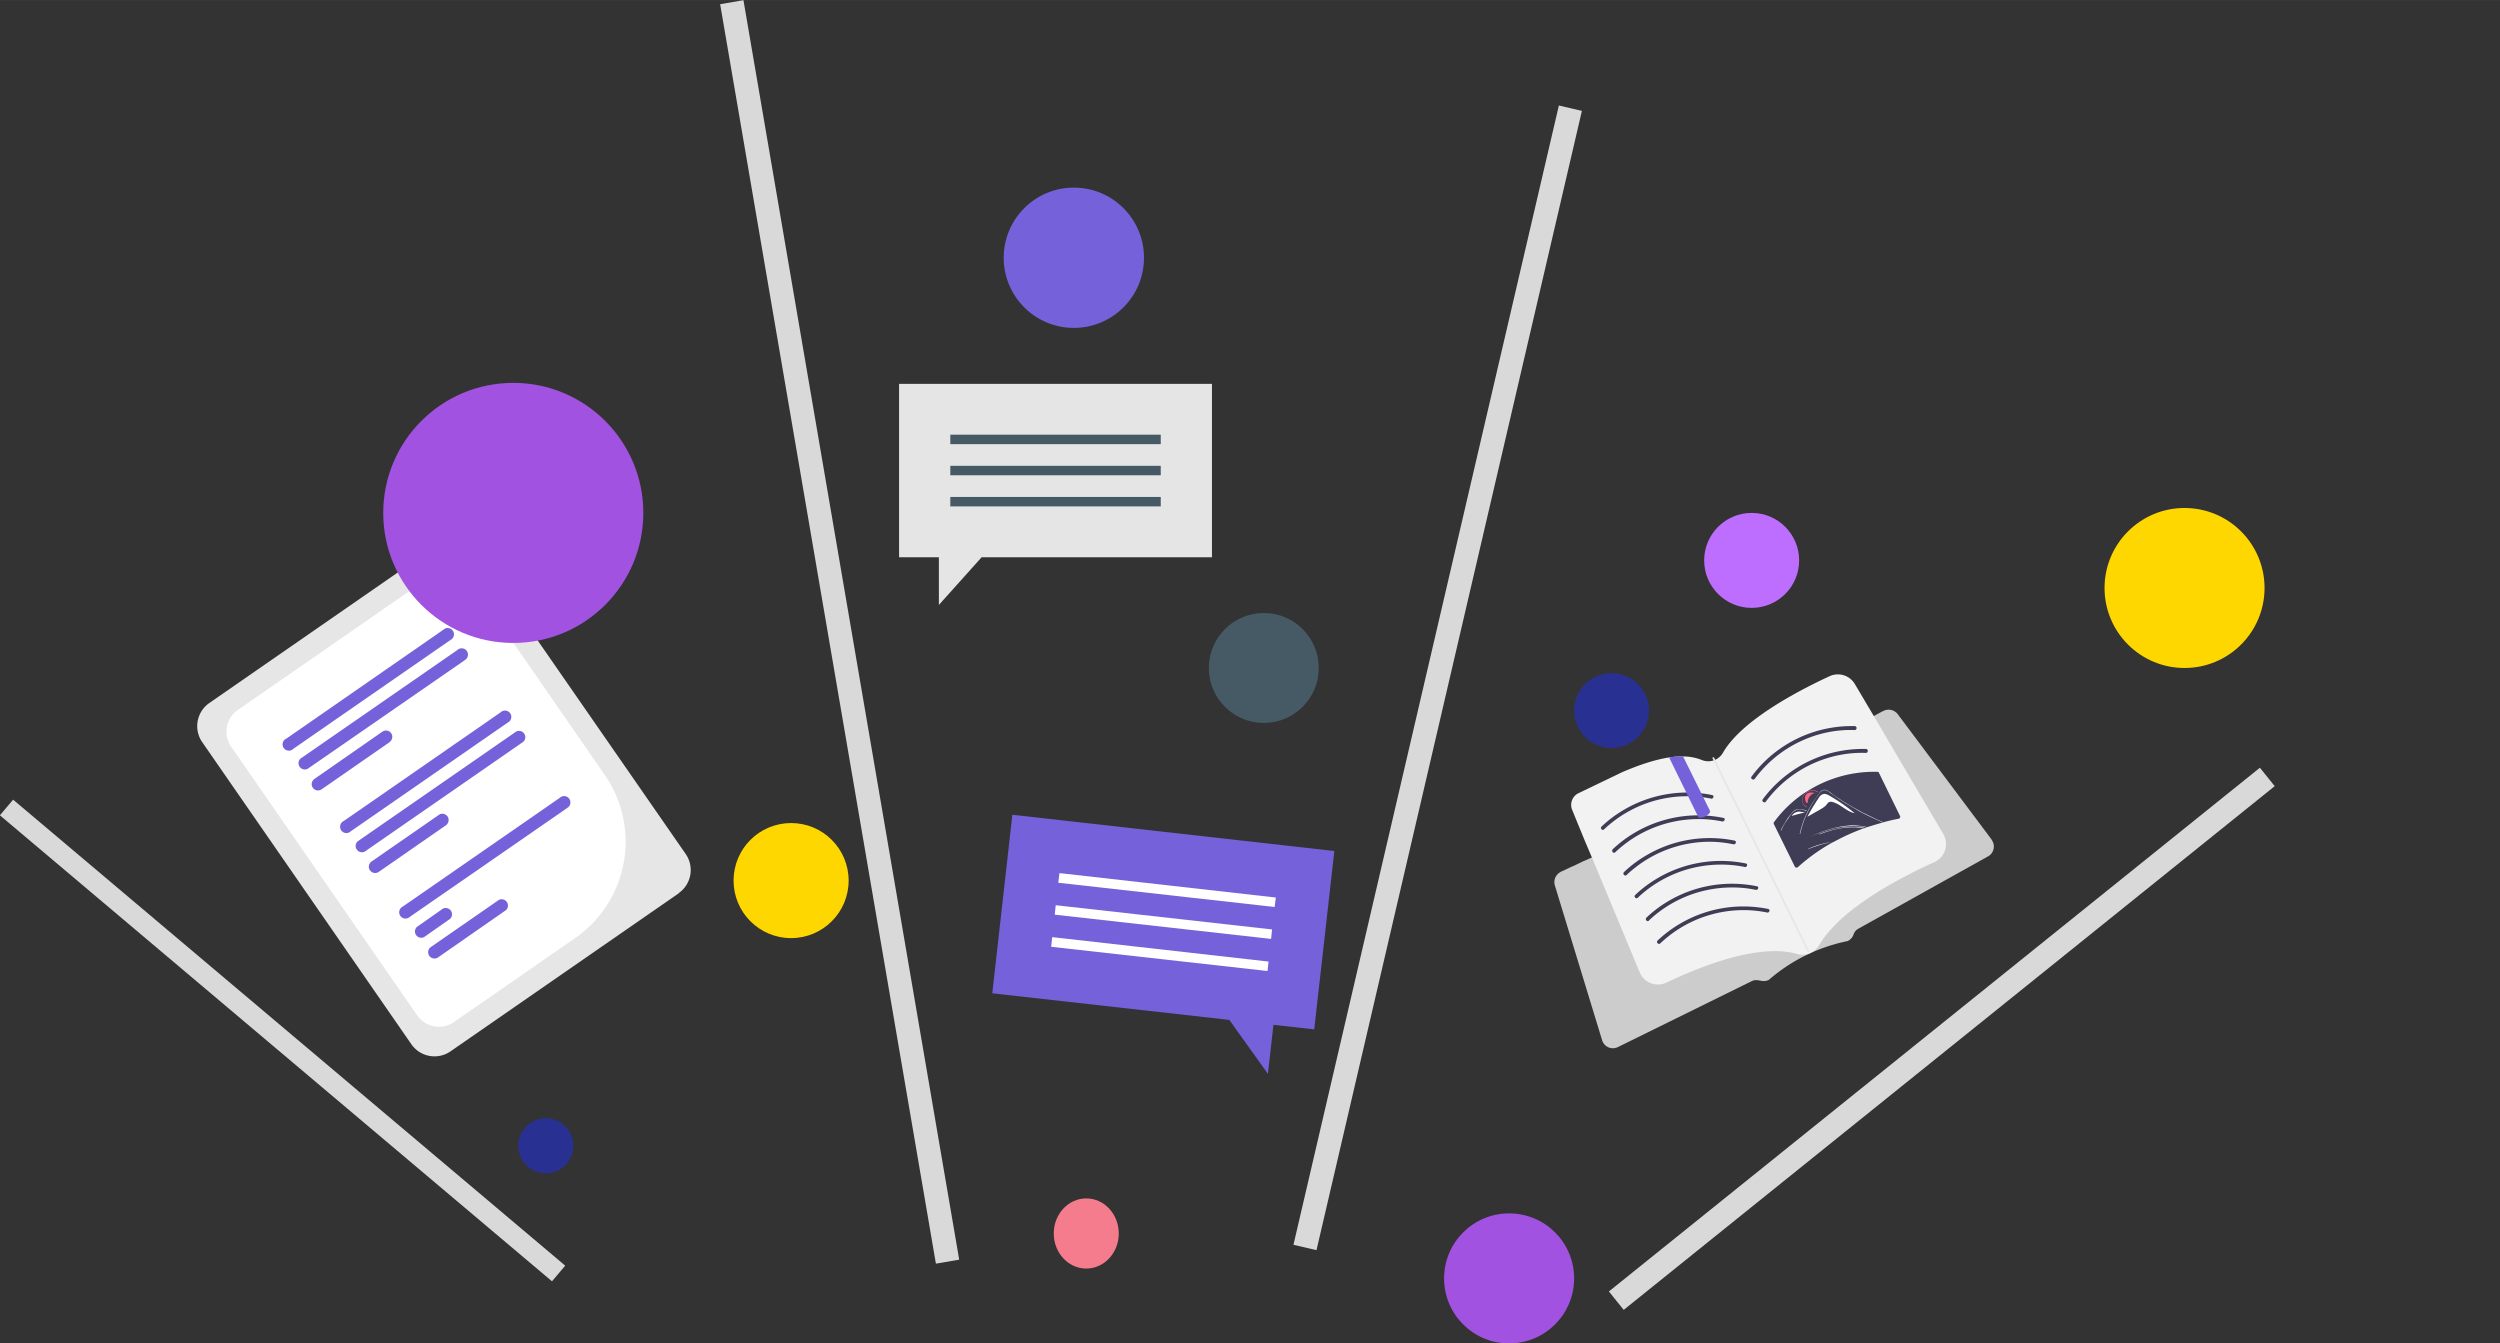 <svg xmlns="http://www.w3.org/2000/svg" xml:space="preserve" width="479.53" height="257.69" viewBox="0 0 126.88 68.18"><rect x="0" y="0" width="126.88" height="68.18" fill="#333333" stroke="none"/><defs><linearGradient id="a"><stop offset="0" stop-color="#3d4a9a"/><stop offset="1" stop-color="#22318b"/></linearGradient></defs><g transform="translate(-63.72 -81.66)"><path fill="none" stroke="#d9d9d9" stroke-linejoin="bevel" stroke-width="1.2" d="m100.86 81.77 10.95 63.92M143.42 87.15l-13.47 57.82M178.79 121.09l-33.04 26.58"/><path fill="none" stroke="#d9d9d9" stroke-linejoin="bevel" stroke-width="1.04" d="m64.05 122.64 28.02 23.65"/><path fill="#e5e5e5" d="M111.37 109.94h-2.02v-8.8h15.88v8.8h-11.69l-2.17 2.42z"/><path fill="#455a64" d="M111.95 103.72h10.68v.48h-10.68zM111.95 105.3h10.68v.48h-10.68zM111.95 106.88h10.68v.48h-10.68z"/><path fill="#7562da" d="m128.35 133.67-.28 2.49-1.96-2.74-12.03-1.35 1.02-9.06 16.34 1.84-1.02 9.05z"/><path fill="#fff" d="m117.49 125.97 10.98 1.24-.06.48-10.98-1.23zM117.3 127.6l10.98 1.23-.05.48-10.98-1.23zM117.12 129.22l10.98 1.24-.05.48-10.98-1.23z"/><circle cx="127.86" cy="115.56" r="2.79" fill="#455a64"/><circle cx="145.51" cy="117.72" r="1.9" fill="#283091"/><circle cx="174.59" cy="111.5" r="4.06" fill="gold"/><circle cx="152.62" cy="110.1" r="2.41" fill="#be6eff"/><circle cx="140.31" cy="146.54" r="3.3" fill="#a152e1"/><ellipse cx="118.85" cy="144.26" fill="#f57c8d" rx="1.65" ry="1.78"/><circle cx="103.87" cy="126.35" r="2.92" fill="gold"/><circle cx="91.42" cy="139.81" r="1.4" fill="#283091"/><circle cx="118.22" cy="94.74" r="3.56" fill="#7562da"/><path fill="#e6e6e6" d="m98.16 127-11.58 8.02a1.43 1.43 0 0 1-1.98-.36l-10.62-15.34a1.43 1.43 0 0 1 .36-1.98l11.58-8.02a1.43 1.43 0 0 1 1.98.36L98.52 125a1.43 1.43 0 0 1-.36 1.99z"/><path fill="#fff" d="m92.92 129.26-6.16 4.27a1.34 1.34 0 0 1-1.86-.33l-9.45-13.65a1.34 1.34 0 0 1 .34-1.86l9.95-6.89a1.34 1.34 0 0 1 1.86.34l6.82 9.86a5.95 5.95 0 0 1-1.5 8.26z"/><path fill="#7562da" d="m89.49 118.33-7.97 5.52a.32.32 0 1 1-.36-.52l7.97-5.52a.32.32 0 1 1 .36.52zM90.2 119.36l-7.97 5.52a.32.32 0 0 1-.36-.52l7.97-5.52a.32.32 0 1 1 .36.52zM86.4 123.51l-3.46 2.4a.32.32 0 0 1-.36-.53l3.45-2.39a.32.32 0 0 1 .36.52zM86.58 114.14l-7.97 5.52a.32.32 0 1 1-.35-.52l7.96-5.52a.32.32 0 1 1 .36.52z"/><circle cx="89.77" cy="107.69" r="6.6" fill="#a152e1"/><path fill="#7562da" d="m87.3 115.17-7.97 5.51a.32.32 0 0 1-.36-.52l7.96-5.51a.32.32 0 1 1 .36.52zM83.5 119.32l-3.46 2.4a.32.32 0 0 1-.36-.53l3.45-2.4a.32.32 0 0 1 .36.53zM92.5 122.67l-7.98 5.52a.32.32 0 1 1-.36-.52l7.97-5.52a.32.32 0 1 1 .36.52zM86.48 128.35l-1.24.87a.32.32 0 0 1-.36-.52l1.24-.87a.32.32 0 1 1 .36.52zM89.4 127.85l-3.45 2.4a.32.32 0 0 1-.36-.53l3.45-2.39a.32.32 0 0 1 .36.52z"/><path fill="#ccc" d="m164.8 124.27-4.77-6.37a.58.58 0 0 0-.7-.17l-.03.01-.88.47-.1.05-.43.24-.1.05-.27.15-5.68 3.05-.03.01-1.3.61-.49.23h-.01l-.36.17-3.11 1.45-.83.39-.4.19-.1.04-.46.22-.1.05-.48.22-.1.04-.52.25-.08.03-.46.22-.08.03v.01a.58.58 0 0 0-.3.68l2.4 7.86a.57.57 0 0 0 .8.35l6.8-3.35a.53.53 0 0 1 .32-.04l.18.03a.58.58 0 0 0 .36-.05 8.76 8.76 0 0 1 4-1.97.57.57 0 0 0 .3-.33.52.52 0 0 1 .23-.29l6.6-3.68a.57.57 0 0 0 .17-.85z"/><path fill="#f2f2f2" d="M162.4 124.1a1 1 0 0 1-.5 1.31c-.4.18-.88.4-1.38.67-1.64.85-3.62 2.1-4.47 3.54a1 1 0 0 1-.46.41l-.04.02a1 1 0 0 1-.64.02c-1-.29-2.97-.27-6.62 1.46l-.05.02a1 1 0 0 1-1.3-.54l-2.43-5.84-.37-.87-.63-1.54a.66.66 0 0 1 .31-.84l2.18-1.05q1.4-.61 2.43-.77a4.36 4.36 0 0 1 .71-.05 2.55 2.55 0 0 1 .95.18.87.87 0 0 0 .6.02.83.83 0 0 0 .08-.03.87.87 0 0 0 .4-.37c.95-1.64 3.8-3.13 5.4-3.87a1 1 0 0 1 1.29.4l.48.81.48.81 2.76 4.69.77 1.3a1.04 1.04 0 0 1 .05.1z"/><path fill="#3f3d56" d="M145.13 123.75a6.14 6.14 0 0 1 4.13-1.68 5.86 5.86 0 0 1 1.3.12c.11.03.18-.15.06-.18a6.33 6.33 0 0 0-4.57.8 6.08 6.08 0 0 0-1.05.8c-.09.08.04.23.13.14zM152.78 121.18a6.14 6.14 0 0 1 3.77-2.37 5.85 5.85 0 0 1 1.3-.1c.12 0 .13-.19.01-.2a6.34 6.34 0 0 0-4.36 1.59 6.08 6.08 0 0 0-.89.98c-.07.1.1.2.17.1zM153.34 122.34a6.14 6.14 0 0 1 3.78-2.37 5.85 5.85 0 0 1 1.3-.1c.12 0 .13-.2 0-.2a6.34 6.34 0 0 0-4.35 1.59 6.08 6.08 0 0 0-.89.97c-.07.1.1.21.16.11zM159.08 120.88a.08.08 0 0 0-.08-.05 6.34 6.34 0 0 0-3.58 1l-.02.01a.2.2 0 0 0-.02.01 6.1 6.1 0 0 0-1.63 1.54.1.1 0 0 0 0 .1l1.06 2.15a.1.1 0 0 0 .15.03l.07-.06a9.58 9.58 0 0 1 1.7-1.2l.05-.02a10.8 10.8 0 0 1 1.55-.7.35.35 0 0 1 .03 0l.09-.04.03-.01.32-.1.48-.14.03-.01c.25-.07.51-.13.77-.18a.1.1 0 0 0 .07-.14l-1.07-2.19z"/><path fill="#ff6582" d="M155.61 121.88a.32.32 0 0 0-.2.08.27.27 0 0 0-.08.2.69.69 0 0 0 .04.2c0 .02.02.05.05.05a.06.06 0 0 0 .05-.04.17.17 0 0 0 0-.05.51.51 0 0 1 .3-.4l.07-.01a.85.85 0 0 0-.23-.03z"/><path fill="#fff" d="M156.55 122.03c-.08-.04-.18-.1-.29-.07-.12.02-.2.13-.26.23a10.08 10.08 0 0 0-.55.92l.58-.33c.14-.08.29-.16.39-.28a.44.44 0 0 1 .12-.13.28.28 0 0 1 .21 0c.41.12.69.48 1.1.56a9.38 9.38 0 0 0-1.3-.9zM156.78 124.39a4.06 4.06 0 0 0-.84.2 4 4 0 0 0-.46.17v-.01l.05-.03a4.01 4.01 0 0 1 .45-.17 4.72 4.72 0 0 1 .47-.12l.33-.04zM158.48 123.64l-.03.01a2.79 2.79 0 0 0-.39-.06 3.22 3.22 0 0 0-.48 0 4.27 4.27 0 0 0-.75.1 7.2 7.2 0 0 0-.82.26 21.32 21.32 0 0 0-.82.31l.1-.04.82-.32a6.66 6.66 0 0 1 .83-.25 4.15 4.15 0 0 1 .74-.1 3.18 3.18 0 0 1 .42.02l.27.04.1.03z"/><path fill="#fff" d="M158.36 123.68a.35.35 0 0 0-.03.01h-.05a2.95 2.95 0 0 0-.37-.04 3.28 3.28 0 0 0-.33 0 4.2 4.2 0 0 0-.75.11 7.2 7.2 0 0 0-.82.26 21.3 21.3 0 0 0 .1-.06 6.66 6.66 0 0 1 .83-.24 4.13 4.13 0 0 1 .74-.1h.28a2.64 2.64 0 0 1 .4.06z"/><path fill="#fff" d="M159.3 123.39h-.02a.96.96 0 0 1-.05-.01l-.23-.1c-.3-.14-.6-.28-.9-.44l-.72-.42-.33-.21-.25-.18-.08-.05-.16-.12a.51.51 0 0 0-.22-.1.23.23 0 0 0-.12.02.34.34 0 0 0-.13.1 5.2 5.2 0 0 0-.63 1.01 4.9 4.9 0 0 0-.38 1.1h-.02l.03-.14a4.94 4.94 0 0 1 .37-1v-.01l.05-.09a5.27 5.27 0 0 1 .3-.5l.18-.26.05-.06.04-.06a.38.38 0 0 1 .12-.1c.16-.08.32.04.43.12l.1.08a11.7 11.7 0 0 0 1.04.66l.45.25.8.39.29.12z"/><path fill="#ff6582" d="m155.99 121.85-.01.02a.49.49 0 0 0-.46-.04c-.25.1-.38.35-.3.57a.39.39 0 0 0 .2.21l-.01.02a.4.4 0 0 1-.2-.22c-.09-.23.05-.5.3-.6a.5.5 0 0 1 .48.04z"/><path fill="#fff" d="M155.03 122.85a.48.48 0 0 0-.38.22 6.83 6.83 0 0 1 .7-.18c-.11 0-.21-.04-.32-.04zM154.65 123.07l-.01.03.01-.03z"/><path fill="#fff" d="m155.4 122.82-.04-.01a.9.9 0 0 0-.35-.07.45.45 0 0 0-.17.05.55.55 0 0 0-.14.1 1.32 1.32 0 0 0-.12.15l-.1.15q-.11.14-.2.3l-.09.16-.07.16h-.02l.02-.05.05-.11.12-.2q.09-.17.2-.32l.11-.14.04-.05a.88.88 0 0 1 .09-.1.48.48 0 0 1 .15-.09.52.52 0 0 1 .18-.02 1.11 1.11 0 0 1 .35.07v.02z"/><path fill="#3f3d56" d="M145.7 124.91a6.14 6.14 0 0 1 4.13-1.68 5.86 5.86 0 0 1 1.3.12c.11.02.18-.16.06-.18a6.33 6.33 0 0 0-4.57.79 6.08 6.08 0 0 0-1.05.8c-.09.1.04.24.13.15zM146.27 126.07a6.14 6.14 0 0 1 4.13-1.69 5.86 5.86 0 0 1 1.3.13c.11.02.18-.16.05-.19a6.33 6.33 0 0 0-4.56.8 6.08 6.08 0 0 0-1.05.8c-.09.09.04.23.13.15zM146.84 127.22a6.14 6.14 0 0 1 4.13-1.68 5.86 5.86 0 0 1 1.3.12c.11.03.18-.16.05-.18a6.33 6.33 0 0 0-4.56.8 6.08 6.08 0 0 0-1.05.8c-.09.08.04.23.13.14zM147.4 128.38a6.14 6.14 0 0 1 4.14-1.68 5.86 5.86 0 0 1 1.29.12c.12.02.18-.16.06-.18a6.33 6.33 0 0 0-4.56.79 6.08 6.08 0 0 0-1.05.8c-.09.1.04.24.13.15zM147.98 129.54a6.14 6.14 0 0 1 4.13-1.69 5.86 5.86 0 0 1 1.29.12c.12.03.18-.15.06-.18a6.33 6.33 0 0 0-4.56.8 6.08 6.08 0 0 0-1.05.8c-.1.09.04.23.13.15z"/><path fill="#7562da" d="m149.14 120.05 1.37 2.77c.02.06-.05.15-.17.23a.94.94 0 0 1-.07.04.66.66 0 0 1-.23.07H150c-.05 0-.08-.02-.09-.04l-1.48-3.02a4.36 4.36 0 0 1 .71-.05z"/><path fill="#e6e6e6" d="m150.62 120.12.08-.04 4.86 9.89-.08.04z"/></g></svg>
